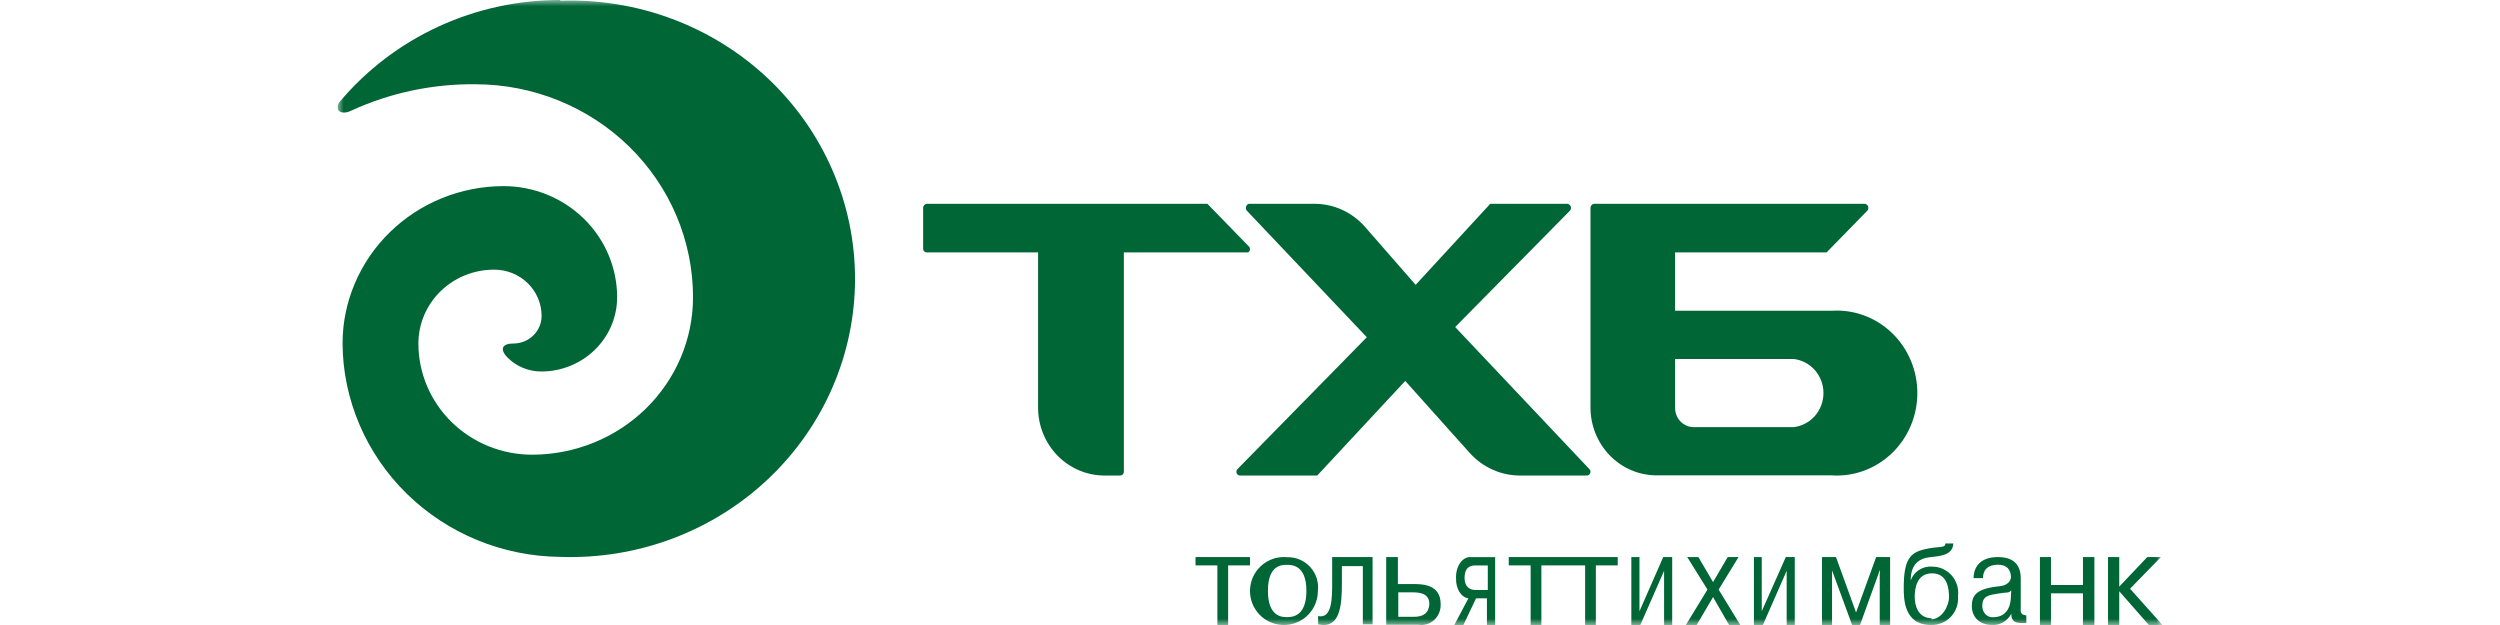 <svg width="200" height="50" viewBox="0 0 200 50" fill="none" xmlns="http://www.w3.org/2000/svg">
<defs>
<clipPath id="clip0_25_316">
<rect width="146" height="50" fill="white" transform="translate(27)"/>
</clipPath>
</defs>
<g clip-path="url(#clip0_25_316)">
<mask id="mask0_25_316" style="mask-type:luminance" maskUnits="userSpaceOnUse" x="27" y="0" width="146" height="50">
<path d="M173 0H27V50H173V0Z" fill="white"/>
</mask>
<g mask="url(#mask0_25_316)">
<path d="M117.579 36.234C118.091 36.807 118.717 37.265 119.416 37.577C120.115 37.888 120.871 38.047 121.635 38.043H126.945C127.003 38.043 127.06 38.025 127.108 37.991C127.156 37.958 127.194 37.911 127.216 37.857C127.239 37.802 127.244 37.742 127.233 37.684C127.222 37.626 127.194 37.573 127.154 37.531L116.415 26.164L125.602 16.847C125.64 16.802 125.665 16.746 125.675 16.688C125.685 16.629 125.679 16.569 125.658 16.513C125.636 16.457 125.6 16.409 125.554 16.372C125.508 16.335 125.452 16.312 125.394 16.304H119.22L113.253 22.787L109.197 18.144C108.692 17.567 108.072 17.105 107.378 16.788C106.684 16.471 105.932 16.306 105.17 16.304H99.95C99.682 16.304 99.592 16.696 99.741 16.847L109.346 26.978L98.996 37.531C98.955 37.573 98.927 37.626 98.916 37.684C98.905 37.742 98.911 37.802 98.933 37.857C98.955 37.911 98.993 37.958 99.041 37.991C99.089 38.025 99.146 38.043 99.204 38.043H105.379L112.419 30.475L117.579 36.234ZM106.573 46.579C106.573 47.867 106.573 49.517 105.448 49.286V49.947C107.208 50.343 107.352 48.461 107.352 46.645V45.291H109.027V49.947H109.806V44.565H106.573V46.579ZM113.121 46.723H111.831V44.565H110.896V49.977H113.444C113.674 50.018 113.909 50.004 114.133 49.938C114.357 49.872 114.563 49.755 114.736 49.595C114.911 49.435 115.047 49.238 115.136 49.017C115.224 48.795 115.265 48.556 115.252 48.317C115.252 46.823 113.929 46.723 113.121 46.723ZM113.121 49.346H111.863V47.388H112.96C113.412 47.388 114.348 47.388 114.348 48.317C114.316 48.616 114.283 49.346 113.09 49.346H113.121ZM44.824 2.15487e-05C41.462 -0.005 38.14 0.718 35.097 2.117C32.054 3.516 29.366 5.555 27.224 8.09C26.667 8.75 27.224 9.266 28.075 8.864C31.183 7.431 34.582 6.705 38.019 6.741C42.639 6.741 47.071 8.537 50.339 11.732C53.606 14.928 55.442 19.262 55.442 23.782C55.442 25.435 55.109 27.073 54.462 28.601C53.815 30.129 52.866 31.517 51.671 32.687C50.475 33.856 49.055 34.784 47.493 35.416C45.931 36.049 44.256 36.375 42.565 36.375C40.153 36.375 37.84 35.438 36.135 33.77C34.43 32.103 33.472 29.841 33.472 27.482C33.472 25.915 34.109 24.412 35.242 23.303C36.375 22.195 37.912 21.573 39.514 21.573C40.014 21.569 40.509 21.662 40.971 21.846C41.434 22.03 41.855 22.302 42.209 22.646C42.564 22.99 42.845 23.4 43.037 23.85C43.229 24.301 43.328 24.785 43.328 25.273C43.328 25.566 43.268 25.855 43.153 26.125C43.038 26.395 42.869 26.64 42.656 26.845C42.443 27.051 42.191 27.213 41.913 27.322C41.636 27.432 41.339 27.486 41.04 27.482C40.218 27.482 39.925 27.912 40.6 28.601C40.953 28.958 41.377 29.242 41.846 29.434C42.315 29.626 42.819 29.724 43.328 29.72C44.933 29.712 46.47 29.083 47.602 27.97C48.735 26.858 49.37 25.351 49.37 23.782C49.37 21.423 48.412 19.161 46.707 17.493C45.002 15.825 42.689 14.889 40.277 14.889C36.864 14.896 33.593 16.225 31.18 18.585C28.767 20.946 27.408 24.145 27.4 27.482C27.438 31.992 29.285 36.308 32.544 39.5C35.802 42.692 40.212 44.506 44.824 44.551C47.88 44.658 50.926 44.162 53.782 43.093C56.638 42.023 59.244 40.401 61.445 38.325C63.645 36.249 65.396 33.76 66.591 31.007C67.787 28.255 68.403 25.295 68.403 22.304C68.403 19.314 67.787 16.354 66.591 13.601C65.396 10.848 63.645 8.36 61.445 6.283C59.244 4.207 56.638 2.585 53.782 1.516C50.926 0.446 47.88 -0.05 44.824 0.057V2.15487e-05ZM95.642 45.232H97.391V50H98.251V45.232H100V44.565H95.642V45.232Z" fill="#006636"/>
<path d="M99.874 19.681L96.591 16.304H74.176C74.09 16.304 74.007 16.339 73.946 16.401C73.885 16.464 73.851 16.548 73.851 16.636V19.892C73.85 19.935 73.859 19.976 73.876 20.015C73.892 20.054 73.917 20.088 73.948 20.117C73.978 20.145 74.014 20.167 74.054 20.18C74.093 20.194 74.135 20.198 74.176 20.194H83.047V32.616C83.047 33.331 83.186 34.04 83.456 34.7C83.725 35.361 84.12 35.96 84.617 36.465C85.114 36.969 85.705 37.368 86.354 37.639C87.003 37.91 87.698 38.047 88.4 38.043H89.612C89.691 38.043 89.766 38.012 89.822 37.955C89.877 37.899 89.908 37.822 89.908 37.742V20.194H99.844C99.889 20.169 99.926 20.134 99.954 20.09C99.981 20.047 99.996 19.997 99.999 19.946C100.002 19.895 99.993 19.843 99.971 19.797C99.948 19.751 99.915 19.711 99.874 19.681ZM132.476 38.028H146.51C147.39 38.09 148.274 37.965 149.106 37.661C149.937 37.358 150.699 36.883 151.344 36.266C151.989 35.648 152.503 34.902 152.855 34.073C153.207 33.243 153.388 32.349 153.388 31.445C153.388 30.541 153.207 29.646 152.855 28.817C152.503 27.988 151.989 27.241 151.344 26.624C150.699 26.007 149.937 25.532 149.106 25.229C148.274 24.925 147.39 24.8 146.51 24.861H134.006V20.191H146.127L149.393 16.847C149.431 16.801 149.455 16.746 149.465 16.687C149.474 16.629 149.468 16.568 149.447 16.513C149.426 16.457 149.39 16.409 149.345 16.372C149.299 16.335 149.244 16.312 149.187 16.304H127.533C127.452 16.312 127.377 16.35 127.323 16.411C127.268 16.473 127.239 16.553 127.239 16.636V32.605C127.239 34.033 127.789 35.403 128.769 36.419C129.749 37.434 131.082 38.013 132.476 38.028ZM134.006 28.718H143.48C144.137 28.789 144.746 29.107 145.189 29.61C145.632 30.114 145.877 30.767 145.877 31.445C145.877 32.122 145.632 32.776 145.189 33.279C144.746 33.783 144.137 34.101 143.48 34.172H135.506C135.307 34.172 135.109 34.131 134.926 34.052C134.741 33.973 134.575 33.857 134.434 33.711C134.295 33.565 134.185 33.392 134.112 33.202C134.038 33.012 134.002 32.809 134.006 32.605V28.718ZM102.958 44.576C102.413 44.527 101.866 44.644 101.389 44.911C100.912 45.178 100.527 45.583 100.283 46.073C100.04 46.563 99.951 47.116 100.026 47.658C100.101 48.2 100.339 48.707 100.707 49.112C101.075 49.517 101.556 49.801 102.089 49.927C102.62 50.053 103.178 50.015 103.688 49.819C104.199 49.622 104.638 49.276 104.949 48.825C105.258 48.375 105.426 47.841 105.428 47.294C105.473 46.947 105.441 46.595 105.337 46.262C105.231 45.928 105.056 45.622 104.82 45.363C104.586 45.105 104.297 44.901 103.976 44.765C103.654 44.629 103.307 44.565 102.958 44.576ZM102.958 49.37C102.592 49.37 101.433 49.37 101.433 47.263C101.433 45.156 102.592 45.187 102.958 45.187C103.324 45.187 104.513 45.187 104.513 47.263C104.513 49.339 103.355 49.37 102.958 49.37ZM125.06 45.232H126.81V50H127.668V45.232H129.418V44.565H125.06V45.232ZM161.658 48.584V46.252C161.658 44.78 160.568 44.565 159.841 44.565C158.221 44.565 157.886 45.578 157.886 46.252H158.641C158.641 45.209 159.563 45.179 159.841 45.179C160.847 45.179 160.875 45.976 160.875 46.191C160.875 46.406 160.652 46.835 159.981 46.897C158.137 47.081 157.746 47.602 157.746 48.492C157.746 49.381 158.389 49.995 159.339 49.995C159.649 50.021 159.959 49.951 160.236 49.794C160.513 49.637 160.744 49.398 160.903 49.105C160.903 49.749 161.294 49.841 161.742 49.841H162.104V49.228C161.658 49.197 161.629 48.983 161.658 48.584ZM160.875 47.633C160.875 49.044 160.093 49.381 159.45 49.381C159.337 49.39 159.224 49.372 159.117 49.33C159.01 49.287 158.912 49.22 158.83 49.133C158.749 49.046 158.684 48.942 158.642 48.826C158.6 48.71 158.58 48.586 158.584 48.461C158.584 47.633 159.171 47.602 159.897 47.479C160.624 47.357 160.652 47.479 160.903 47.234L160.875 47.633ZM154.563 45.33C154.198 45.301 153.835 45.393 153.526 45.592C153.219 45.79 152.984 46.085 152.857 46.43C152.857 45.249 153.417 44.793 154.056 44.632C154.696 44.471 156.213 44.632 156.267 43.478H155.627C155.627 43.881 155.175 43.666 154.003 43.934C152.831 44.203 152.299 44.713 152.299 47.02C152.299 47.879 152.299 49.999 154.482 49.999C154.779 50.008 155.075 49.953 155.349 49.838C155.624 49.724 155.872 49.552 156.076 49.334C156.28 49.116 156.436 48.856 156.533 48.573C156.629 48.29 156.667 47.99 156.639 47.691C156.677 47.395 156.652 47.093 156.565 46.808C156.478 46.522 156.331 46.258 156.134 46.035C155.938 45.811 155.695 45.632 155.424 45.511C155.153 45.389 154.859 45.327 154.563 45.33ZM154.563 49.462C153.417 49.462 153.178 48.416 153.178 47.745C153.178 47.074 153.337 45.867 154.563 45.867C155.787 45.867 155.92 47.074 155.92 47.772C155.92 48.469 155.361 49.543 154.482 49.543L154.563 49.462ZM170.405 47.099L172.871 44.565H171.782L169.54 46.932V44.565H168.642V50H169.54V47.299L171.91 50H173L170.405 47.099ZM166.636 46.799H164.079V44.565H163.194V50H164.079V47.466H166.636V50H167.552V44.565H166.636V46.799ZM148.485 49L146.879 44.565H145.761V50H146.564V45.632L148.17 50H148.8L150.378 45.632H150.406L150.378 45.932V50H151.209V44.565H150.091L148.485 49ZM120.701 45.232H122.451V50H123.31V45.232H125.06V44.565H120.701V45.232ZM140.94 48.9V44.565H140.313V50H141.03L142.933 45.666V50H143.582V44.565H142.865L140.94 48.9ZM131.157 48.9V44.565H130.507V50H131.224L133.127 45.666V50H133.776V44.565H133.059L131.157 48.9ZM116.484 46.27C116.471 46.665 116.567 47.053 116.751 47.351C116.935 47.649 117.193 47.834 117.472 47.868L116.343 50H117.072L118.083 47.868H118.954V50H119.612V44.571H117.707C117.545 44.551 117.382 44.581 117.229 44.66C117.075 44.737 116.936 44.861 116.821 45.023C116.704 45.184 116.613 45.379 116.556 45.594C116.498 45.809 116.474 46.04 116.484 46.27ZM119.024 45.237V47.202H118.083C117.33 47.202 117.166 46.669 117.166 46.236C117.166 45.237 117.801 45.237 118.06 45.237H119.024ZM139.084 44.565H138.218L137.045 46.566L135.871 44.565H134.978L136.598 47.166L134.866 50H135.732L137.045 47.766L138.329 50H139.224L137.491 47.166L139.084 44.565Z" fill="#006636"/>
</g>
</g>
</svg>
